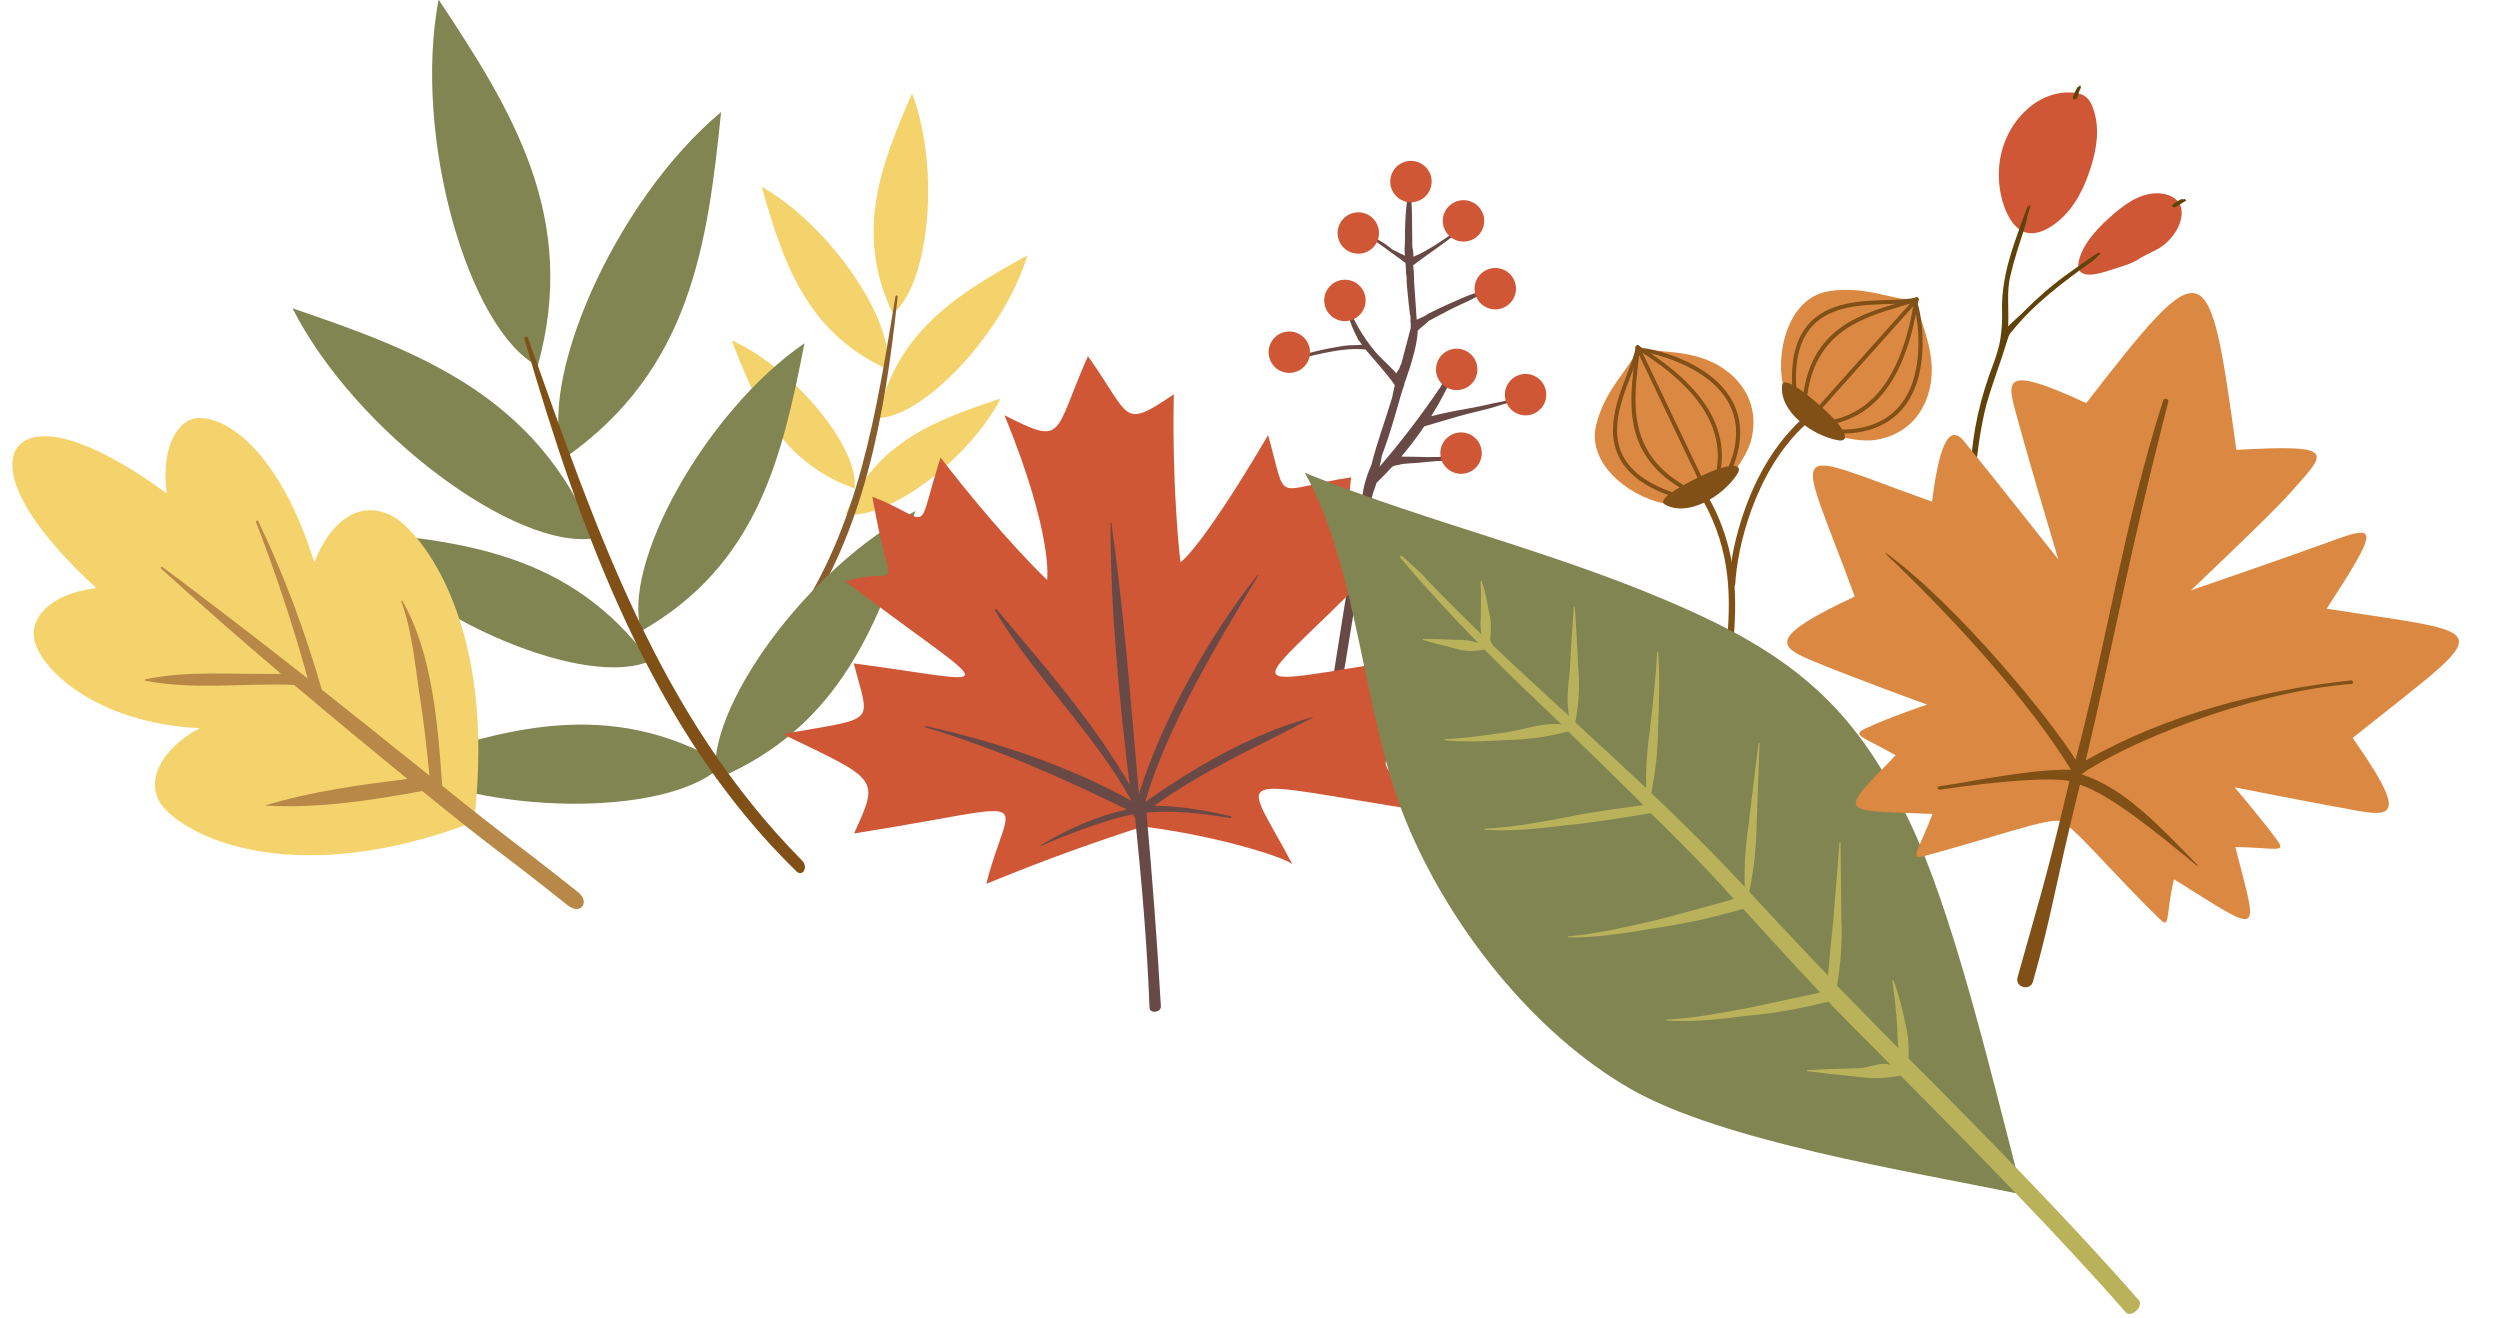 <?xml version="1.0" encoding="UTF-8"?><svg xmlns="http://www.w3.org/2000/svg" xmlns:xlink="http://www.w3.org/1999/xlink" height="126.2" preserveAspectRatio="xMidYMid meet" version="1.0" viewBox="-22.0 125.9 239.3 126.2" width="239.3" zoomAndPan="magnify"><g><g id="change1_1"><path d="M 169.465 144.23 C 168.977 141.398 169.785 138.645 171.684 136.695 C 172.812 135.535 174.445 134.633 176.395 134.762 C 176.754 134.785 177.137 134.852 177.461 135.039 C 177.945 135.324 178.199 135.824 178.359 136.285 C 179.02 138.18 178.699 140.055 178.176 141.777 C 177.57 143.758 176.672 145.68 175.043 147.055 C 174.266 147.711 172.691 148.738 171.406 147.93 C 170.203 147.168 169.645 145.285 169.465 144.23" fill="#d05736"/></g><g id="change1_2"><path d="M 180.434 146.281 C 181.172 145.66 181.957 145.082 182.84 144.73 C 183.719 144.379 184.711 144.27 185.578 144.586 C 186.047 144.758 186.48 145.07 186.688 145.535 C 186.855 145.906 186.863 146.348 186.785 146.762 C 186.602 147.75 185.977 148.621 185.215 149.27 C 184.449 149.91 183.863 149.984 182.645 150.742 C 181.836 151.238 180.891 151.457 179.996 151.758 C 178.676 152.203 176.398 152.805 177.043 150.637 C 177.551 148.922 179.125 147.391 180.434 146.281" fill="#d05736"/></g><g id="change2_1"><path d="M 178.902 150.18 C 178.922 150.133 178.973 150.09 178.977 150.039 C 178.602 150.168 176.77 151.496 176.336 151.816 C 174.617 153.008 173.039 154.387 171.578 155.863 C 171.125 156.293 170.652 156.699 170.223 157.145 C 170.254 156.574 170.242 156.004 170.23 155.426 C 170.211 154.438 170.184 153.41 170.41 152.398 C 170.766 150.84 171.266 149.312 171.766 147.797 C 171.898 147.387 172.008 146.969 172.074 146.539 C 172.168 146.246 172.27 145.953 172.355 145.656 C 172.391 145.555 172.23 145.504 172.188 145.602 C 172.164 145.66 172.121 145.773 172.098 145.844 C 172.094 145.75 172.121 145.668 172.105 145.57 L 171.895 146.145 C 171.363 147.574 170.371 150.238 170 152.035 C 169.793 153.027 169.652 154.031 169.633 155.035 L 169.641 156.137 C 169.652 156.855 169.586 157.602 169.48 158.32 C 169.367 159.066 169.129 159.805 168.883 160.52 C 167.543 163.949 166.773 167.406 166.672 170.5 C 166.625 171.016 166.59 171.535 166.562 172.055 L 166.68 172.219 L 166.73 172.246 L 167.051 172.07 C 167.07 171.707 167.238 169.719 167.238 169.688 L 167.355 168.754 C 167.52 167.496 167.852 165.637 168.164 164.531 C 168.48 163.426 168.852 162.332 169.23 161.246 C 169.559 160.281 169.887 159.32 170.18 158.344 C 170.219 158.188 170.363 157.812 170.516 157.688 C 172.688 154.98 175.531 152.855 178.266 150.91 C 178.441 150.785 178.633 150.609 178.781 150.414 C 178.887 150.34 178.992 150.254 179.039 150.219 C 179.09 150.184 179.055 150.105 179 150.125 C 178.98 150.133 178.93 150.168 178.902 150.18" fill="#614309"/></g><g id="change2_2"><path d="M 187.297 145.07 L 187.191 145.043 C 187.184 144.973 187.141 144.914 187.059 144.953 C 187.031 144.965 187.008 144.977 186.984 144.988 L 186.844 144.949 C 186.562 145.078 186.27 145.211 185.902 145.555 L 185.973 145.711 L 186.02 145.734 L 186.211 145.73 C 186.461 145.59 186.742 145.438 187.082 145.207 C 187.098 145.203 187.113 145.191 187.129 145.188 C 187.137 145.184 187.129 145.176 187.137 145.176 C 187.191 145.137 187.234 145.113 187.297 145.07" fill="#614309"/></g><g id="change2_3"><path d="M 177.039 134.602 C 177.09 134.504 177.125 134.398 177.18 134.305 C 177.211 134.238 177.176 134.188 177.133 134.152 C 177.141 134.109 177.148 134.09 177.156 134.047 L 176.828 134.277 L 176.789 134.359 C 176.652 134.637 176.516 134.906 176.422 135.195 L 176.441 135.406 L 176.512 135.438 L 176.801 135.32 C 176.883 135.109 176.969 134.879 177.039 134.602" fill="#614309"/></g><g id="change3_1"><path d="M 117.48 165.785 C 118.863 165.371 120.344 165.125 121.703 164.645 C 122.371 164.469 123.035 164.289 123.695 164.078 C 123.707 164.035 123.688 163.988 123.629 164 C 123.59 164.008 123.551 164.023 123.512 164.031 C 123.5 164.027 123.484 164.031 123.473 164.027 C 123.293 163.969 123.016 164.043 122.785 164.129 C 122.32 164.215 121.855 164.316 121.395 164.418 C 121.141 164.457 120.887 164.512 120.625 164.578 C 119.883 164.742 119.137 164.906 118.383 165.031 C 117.242 165.227 116.113 165.453 114.996 165.738 C 115.863 164.367 116.609 162.945 117.172 161.504 C 117.301 161.297 117.434 161.098 117.578 160.914 C 117.625 160.855 117.57 160.738 117.488 160.777 C 117.477 160.785 117.469 160.797 117.457 160.805 C 117.453 160.805 117.453 160.805 117.453 160.801 C 117.449 160.805 117.449 160.809 117.445 160.812 C 117.184 160.973 117.039 161.324 116.852 161.582 C 116.457 161.961 116.172 162.434 115.902 162.914 C 115.895 162.93 115.883 162.941 115.875 162.953 C 115.855 162.984 115.828 163.016 115.809 163.047 C 114.012 165.688 112.145 168.148 110.051 170.574 C 110.141 170.215 110.219 169.855 110.277 169.488 C 110.977 167.676 111.508 165.77 112.027 163.945 C 112.141 163.547 112.285 163.105 112.441 162.641 C 112.438 162.633 112.43 162.621 112.422 162.613 C 112.527 162.359 112.621 162.102 112.699 161.84 C 112.746 161.695 112.797 161.547 112.844 161.395 C 112.848 161.398 112.848 161.398 112.852 161.402 C 113.25 160.184 113.605 158.895 113.703 157.73 C 113.699 157.676 113.695 157.617 113.691 157.562 C 113.695 157.559 113.699 157.555 113.703 157.551 C 113.715 157.547 113.723 157.543 113.73 157.531 C 113.977 157.266 114.301 157.043 114.566 156.801 C 114.625 156.75 114.676 156.684 114.73 156.621 C 114.73 156.629 114.73 156.633 114.73 156.637 C 115.434 156.258 116.133 155.879 116.844 155.516 C 117.957 154.945 119.227 154.488 120.227 153.746 C 120.234 153.738 120.23 153.719 120.219 153.719 C 118.984 153.895 117.742 154.531 116.609 155.027 C 115.945 155.316 115.301 155.633 114.652 155.957 C 114.652 155.965 114.656 155.973 114.656 155.98 C 114.539 156.039 114.426 156.105 114.312 156.176 C 114.105 156.285 113.883 156.375 113.672 156.48 C 113.652 156.488 113.633 156.492 113.613 156.504 C 113.586 156.219 113.551 155.934 113.551 155.645 C 113.484 154.715 113.422 153.785 113.355 152.855 C 113.355 152.34 113.332 151.816 113.273 151.293 C 114.68 150.195 116.23 149.246 117.582 148.082 C 117.562 148.074 117.551 148.062 117.531 148.066 C 117.379 148.102 117.23 148.168 117.078 148.23 C 116.512 148.609 115.941 148.984 115.379 149.363 C 114.719 149.754 114.016 150.195 113.297 150.473 C 113.297 150.16 113.262 149.844 113.188 149.535 C 113.152 147.605 113.223 145.648 112.973 143.742 C 112.965 143.699 112.898 143.691 112.891 143.738 C 112.566 145.469 112.461 147.344 112.48 149.238 C 112.438 149.625 112.434 150.008 112.48 150.379 C 112.223 150.238 111.934 150.129 111.711 150 C 111.59 149.93 111.457 149.871 111.328 149.812 C 110.98 149.551 110.645 149.281 110.328 149.09 C 109.598 148.641 108.84 148.277 108.156 147.773 C 108.145 147.863 108.168 147.965 108.25 148.02 C 109.711 148.996 111.121 150.023 112.531 151.066 C 112.539 151.172 112.547 151.273 112.559 151.379 C 112.562 151.465 112.566 151.547 112.574 151.637 C 112.566 151.918 112.59 152.191 112.641 152.445 C 112.633 153.086 112.711 153.691 112.777 154.324 C 112.828 154.809 112.863 155.281 112.934 155.762 C 112.945 155.832 112.945 155.91 112.949 155.988 C 112.98 156.047 113.008 156.113 113.008 156.203 C 113.008 156.406 113.02 156.605 113.02 156.805 C 113.027 156.836 113.039 156.855 113.039 156.891 C 113.043 157.02 113.035 157.121 113.023 157.223 C 113.035 157.23 113.039 157.242 113.047 157.25 C 112.746 158.387 112.449 159.527 112.148 160.664 C 112.066 160.836 111.988 161.016 111.934 161.191 C 111.832 161.336 111.738 161.484 111.66 161.637 C 110.969 160.879 110.094 160.105 109.699 159.641 C 108.387 158.086 107.312 156.23 106.734 154.254 C 106.66 154.238 106.578 154.316 106.598 154.402 C 106.883 155.559 107.234 156.941 107.84 158.07 C 107.848 158.082 107.855 158.09 107.863 158.098 C 107.93 158.301 108.039 158.5 108.188 158.641 C 108.191 158.648 108.199 158.656 108.203 158.664 C 108.254 158.746 108.312 158.82 108.371 158.891 C 107.895 158.961 107.316 158.914 106.848 158.977 C 106.285 159.051 105.727 159.152 105.172 159.258 C 104.172 159.453 103.184 159.719 102.199 159.977 C 102.066 160.012 102.109 160.242 102.246 160.219 C 102.258 160.215 102.27 160.211 102.277 160.211 C 102.281 160.211 102.281 160.211 102.281 160.211 C 104.402 159.809 106.512 159.133 108.707 159.355 C 109.648 160.48 110.648 161.535 111.504 162.754 C 111.492 162.809 111.48 162.863 111.473 162.918 C 111.441 163.055 111.41 163.191 111.383 163.328 C 111.363 163.414 111.344 163.512 111.328 163.609 C 111.305 163.723 111.277 163.836 111.258 163.949 C 110.621 166.07 109.828 168.191 109.285 170.344 C 108.809 171.473 108.383 172.711 108.41 173.805 C 108.367 174 108.344 174.191 108.312 174.391 C 107.688 177.23 105.637 190.766 105.145 193.559 C 105.062 194.02 105.785 194.168 105.859 193.699 C 105.891 193.516 105.926 193.324 105.957 193.141 C 106.043 193.145 106.133 193.105 106.152 192.992 C 106.715 190.059 108.863 176.52 109.305 173.555 C 109.348 173.383 109.398 173.207 109.449 173.031 C 109.566 172.734 109.676 172.43 109.762 172.117 C 110.266 171.625 110.766 171.113 111.258 170.578 C 111.348 170.551 111.434 170.512 111.508 170.469 C 111.758 170.43 112.004 170.375 112.246 170.309 C 112.754 170.262 113.258 170.234 113.766 170.199 C 114.355 170.156 114.938 170.066 115.531 170.031 C 116.031 170 116.609 170.016 117.082 169.809 C 117.109 169.809 117.133 169.805 117.16 169.805 C 117.156 169.797 117.148 169.789 117.145 169.781 C 117.172 169.77 117.195 169.77 117.219 169.754 C 117.246 169.738 117.223 169.699 117.195 169.711 C 117.168 169.719 117.125 169.715 117.094 169.723 C 117.07 169.707 117.051 169.695 117.023 169.691 C 117.02 169.691 117.016 169.691 117.012 169.691 C 117.047 169.617 116.578 169.605 116.367 169.605 C 116.098 169.605 115.828 169.633 115.559 169.648 C 115.496 169.645 115.43 169.637 115.379 169.641 C 115.188 169.645 114.996 169.648 114.805 169.652 C 114.789 169.652 114.773 169.652 114.758 169.652 C 114.652 169.645 114.547 169.645 114.438 169.645 C 113.664 169.633 112.898 169.609 112.129 169.605 C 112.809 168.809 113.449 167.973 114.059 167.109 C 114.055 167.102 114.059 167.09 114.059 167.082 C 114.152 166.961 114.246 166.836 114.332 166.711 C 115.379 166.391 116.434 166.102 117.48 165.785" fill="#694945"/></g><g id="change1_3"><path d="M 114.828 144.168 C 114.336 145.148 113.145 145.543 112.168 145.055 C 111.188 144.562 110.793 143.371 111.285 142.395 C 111.773 141.414 112.965 141.02 113.941 141.508 C 114.922 142 115.316 143.191 114.828 144.168" fill="#d05736"/></g><g id="change1_4"><path d="M 109.789 149.094 C 109.297 150.07 108.105 150.465 107.129 149.977 C 106.148 149.484 105.754 148.293 106.246 147.316 C 106.734 146.34 107.926 145.941 108.906 146.434 C 109.883 146.922 110.277 148.113 109.789 149.094" fill="#d05736"/></g><g id="change1_5"><path d="M 108.508 155.543 C 108.016 156.52 106.824 156.918 105.848 156.426 C 104.867 155.938 104.473 154.746 104.965 153.77 C 105.453 152.789 106.645 152.395 107.621 152.883 C 108.602 153.375 108.996 154.562 108.508 155.543" fill="#d05736"/></g><g id="change1_6"><path d="M 122.902 154.422 C 122.41 155.398 121.223 155.797 120.242 155.305 C 119.262 154.816 118.867 153.625 119.355 152.645 C 119.848 151.668 121.039 151.27 122.02 151.762 C 122.996 152.254 123.391 153.441 122.902 154.422" fill="#d05736"/></g><g id="change1_7"><path d="M 125.801 164.562 C 125.309 165.543 124.117 165.938 123.141 165.449 C 122.16 164.957 121.766 163.766 122.258 162.789 C 122.746 161.809 123.938 161.414 124.914 161.902 C 125.895 162.395 126.289 163.586 125.801 164.562" fill="#d05736"/></g><g id="change1_8"><path d="M 119.207 162.148 C 118.719 163.125 117.527 163.52 116.547 163.031 C 115.57 162.539 115.172 161.352 115.664 160.371 C 116.152 159.395 117.344 158.996 118.324 159.488 C 119.301 159.977 119.695 161.168 119.207 162.148" fill="#d05736"/></g><g id="change1_9"><path d="M 119.625 170.16 C 119.137 171.141 117.945 171.535 116.965 171.043 C 115.988 170.555 115.59 169.363 116.082 168.387 C 116.57 167.406 117.762 167.012 118.742 167.5 C 119.719 167.992 120.117 169.184 119.625 170.16" fill="#d05736"/></g><g id="change1_10"><path d="M 103.184 160.504 C 102.691 161.48 101.504 161.875 100.523 161.387 C 99.547 160.895 99.148 159.703 99.641 158.727 C 100.129 157.746 101.32 157.352 102.301 157.844 C 103.277 158.332 103.676 159.523 103.184 160.504" fill="#d05736"/></g><g id="change1_11"><path d="M 119.859 147.934 C 119.367 148.91 118.176 149.305 117.199 148.816 C 116.219 148.324 115.824 147.133 116.312 146.156 C 116.805 145.176 117.996 144.781 118.977 145.27 C 119.953 145.762 120.348 146.953 119.859 147.934" fill="#d05736"/></g><g id="change4_1"><path d="M 148.777 163.156 C 147.871 160.188 148.938 154.453 153.031 153.777 C 156.723 153.172 159.547 154.812 161.445 154.562 C 161.496 156.18 163.211 158.988 162.863 162.191 C 162.598 164.688 161.094 167.484 157.414 168.02 C 155.672 168.277 150.078 167.43 148.777 163.156" fill="#db8942"/></g><g id="change5_1"><path d="M 151.504 165.895 C 151.461 165.895 151.414 165.875 151.375 165.844 C 151.297 165.77 151.289 165.648 151.359 165.566 C 153.055 163.668 154.906 161.594 156.746 159.535 C 158.312 157.785 159.863 156.043 161.301 154.434 C 161.371 154.355 161.492 154.352 161.574 154.418 C 161.656 154.488 161.664 154.613 161.594 154.691 C 160.152 156.305 158.602 158.043 157.035 159.793 C 155.195 161.852 153.344 163.93 151.648 165.828 C 151.613 165.871 151.559 165.895 151.504 165.895" fill="#805017"/></g><g id="change5_2"><path d="M 152.82 166.598 C 152.727 166.598 152.645 166.527 152.629 166.43 C 152.613 166.324 152.688 166.227 152.793 166.211 C 157.355 165.543 160.121 161.723 161.258 154.531 C 161.273 154.43 161.383 154.352 161.477 154.371 C 161.582 154.387 161.656 154.488 161.637 154.594 C 160.477 161.973 157.602 165.898 152.848 166.598 C 152.84 166.598 152.828 166.598 152.82 166.598" fill="#805017"/></g><g id="change5_3"><path d="M 154.188 167.406 C 154 167.406 153.809 167.402 153.617 167.391 C 153.508 167.387 153.426 167.297 153.434 167.191 C 153.438 167.086 153.52 167.004 153.625 167.004 C 153.625 167.004 153.629 167.004 153.633 167.008 C 156.57 167.141 158.73 166.273 160.066 164.453 C 162.477 161.184 161.453 155.859 161.223 155.215 C 161.188 155.113 161.238 155.004 161.34 154.969 C 161.441 154.93 161.551 154.984 161.59 155.086 C 161.84 155.785 162.926 161.227 160.383 164.684 C 159.047 166.488 156.969 167.406 154.188 167.406" fill="#805017"/></g><g id="change5_4"><path d="M 150.684 165.129 C 150.676 165.129 150.676 165.129 150.672 165.129 C 150.562 165.125 150.48 165.031 150.488 164.926 C 150.879 157.5 155.844 156.035 159.836 154.855 C 160.371 154.695 160.895 154.543 161.387 154.379 C 161.484 154.348 161.598 154.398 161.633 154.5 C 161.664 154.602 161.609 154.715 161.508 154.746 C 161.012 154.91 160.484 155.066 159.941 155.227 C 156.07 156.371 151.25 157.793 150.875 164.945 C 150.871 165.047 150.785 165.129 150.684 165.129" fill="#805017"/></g><g id="change5_5"><path d="M 149.848 164.301 C 149.754 164.301 149.668 164.23 149.656 164.129 C 149.273 160.863 149.738 158.52 151.082 156.965 C 152.965 154.785 156.148 154.691 158.707 154.613 C 159.793 154.582 160.73 154.555 161.398 154.375 C 161.496 154.34 161.605 154.406 161.633 154.512 C 161.66 154.617 161.602 154.723 161.496 154.75 C 160.785 154.941 159.828 154.969 158.719 155.004 C 156.234 155.078 153.145 155.168 151.375 157.219 C 150.105 158.688 149.672 160.934 150.043 164.086 C 150.055 164.191 149.98 164.289 149.871 164.301 C 149.863 164.301 149.855 164.301 149.848 164.301" fill="#805017"/></g><g id="change5_6"><path d="M 152.203 164.715 C 150.379 163.121 148.676 161.918 148.582 162.801 C 148.312 165.332 151.496 167.598 153.926 168.043 C 155.125 168.262 154.859 167.031 152.203 164.715" fill="#805017"/></g><g id="change4_2"><path d="M 137.781 174.16 C 134.691 173.848 129.816 170.645 130.781 166.605 C 131.648 162.969 134.258 161.004 134.762 159.152 C 136.27 159.734 139.523 159.238 142.344 160.797 C 144.539 162.012 146.539 164.48 145.609 168.078 C 145.168 169.785 142.223 174.613 137.781 174.16" fill="#db8942"/></g><g id="change5_7"><path d="M 141.18 172.824 C 141.109 172.824 141.039 172.781 141.008 172.711 C 139.992 170.59 138.895 168.281 137.797 165.973 C 136.695 163.664 135.598 161.359 134.586 159.234 C 134.539 159.141 134.578 159.023 134.676 158.977 C 134.777 158.93 134.887 158.973 134.934 159.066 C 135.945 161.188 137.047 163.5 138.145 165.809 C 139.242 168.113 140.344 170.422 141.355 172.543 C 141.402 172.645 141.359 172.758 141.266 172.805 C 141.234 172.816 141.207 172.824 141.18 172.824" fill="#805017"/></g><g id="change5_8"><path d="M 142.34 171.883 C 142.32 171.883 142.309 171.883 142.289 171.875 C 142.188 171.852 142.125 171.746 142.152 171.641 C 143.301 167.176 140.848 163.145 134.66 159.316 C 134.566 159.262 134.539 159.145 134.598 159.051 C 134.652 158.961 134.773 158.934 134.859 158.988 C 141.215 162.918 143.723 167.09 142.523 171.738 C 142.504 171.824 142.426 171.883 142.34 171.883" fill="#805017"/></g><g id="change5_9"><path d="M 143.383 171.453 C 143.355 171.453 143.328 171.445 143.301 171.43 C 143.203 171.387 143.16 171.27 143.207 171.172 C 144.457 168.52 144.504 166.195 143.348 164.254 C 141.27 160.773 135.957 159.648 135.277 159.609 C 135.168 159.605 135.09 159.516 135.094 159.406 C 135.098 159.305 135.184 159.223 135.285 159.223 C 135.289 159.223 135.293 159.223 135.297 159.227 C 136.043 159.266 141.484 160.375 143.68 164.055 C 144.906 166.113 144.867 168.562 143.559 171.34 C 143.527 171.41 143.457 171.453 143.383 171.453" fill="#805017"/></g><g id="change5_10"><path d="M 140.156 173.289 C 140.129 173.289 140.102 173.281 140.074 173.27 C 133.379 170.035 133.949 164.887 134.406 160.754 C 134.469 160.195 134.527 159.652 134.566 159.141 C 134.574 159.031 134.645 158.961 134.773 158.961 C 134.883 158.969 134.961 159.062 134.953 159.164 C 134.914 159.688 134.855 160.23 134.793 160.793 C 134.348 164.809 133.797 169.805 140.242 172.918 C 140.34 172.965 140.379 173.082 140.332 173.176 C 140.301 173.246 140.23 173.289 140.156 173.289" fill="#805017"/></g><g id="change5_11"><path d="M 139.07 173.734 C 139.055 173.734 139.035 173.73 139.02 173.727 C 135.859 172.816 133.879 171.48 132.965 169.637 C 131.684 167.059 132.828 164.086 133.746 161.699 C 134.141 160.688 134.477 159.812 134.566 159.125 C 134.582 159.02 134.684 158.961 134.785 158.961 C 134.891 158.977 134.969 159.07 134.953 159.18 C 134.855 159.906 134.508 160.805 134.109 161.84 C 133.219 164.152 132.105 167.039 133.312 169.469 C 134.176 171.203 136.078 172.473 139.125 173.355 C 139.23 173.383 139.289 173.488 139.258 173.594 C 139.23 173.68 139.156 173.734 139.07 173.734" fill="#805017"/></g><g id="change5_12"><path d="M 140.543 171.605 C 138.367 172.672 136.602 173.773 137.379 174.203 C 139.605 175.43 142.93 173.371 144.277 171.305 C 144.945 170.285 143.707 170.055 140.543 171.605" fill="#805017"/></g><g id="change5_13"><path d="M 143.535 189.012 C 143.531 189.012 143.523 189.012 143.52 189.008 C 143.352 188.996 143.223 188.855 143.23 188.688 C 143.258 188.285 143.281 187.875 143.312 187.453 C 143.586 183.617 143.918 178.84 140.867 173.566 C 140.781 173.418 140.832 173.234 140.977 173.148 C 141.121 173.062 141.309 173.113 141.395 173.262 C 144.539 178.695 144.195 183.574 143.922 187.496 C 143.895 187.914 143.863 188.324 143.84 188.723 C 143.828 188.887 143.695 189.012 143.535 189.012" fill="#805017"/></g><g id="change5_14"><path d="M 143.797 182.07 C 143.789 182.07 143.785 182.07 143.781 182.07 C 143.609 182.062 143.48 181.918 143.492 181.75 C 143.664 178.355 145.344 170.699 150.457 166.039 C 150.578 165.93 150.77 165.938 150.887 166.062 C 151 166.188 150.992 166.379 150.867 166.492 C 145.902 171.016 144.27 178.473 144.102 181.781 C 144.094 181.945 143.957 182.07 143.797 182.07" fill="#805017"/></g><g id="change6_1"><path d="M 65.301 134.828 C 68.066 142.078 66.906 153.207 63.461 155.91 C 59.738 148.18 62.348 141.629 65.301 134.828" fill="#f5d36c"/></g><g id="change6_2"><path d="M 50.902 143.77 C 57.645 147.613 63.824 156.941 62.879 161.219 C 55.094 157.617 52.945 150.898 50.902 143.77" fill="#f5d36c"/></g><g id="change6_3"><path d="M 48.027 158.469 C 54.184 161.27 60.281 168.875 59.801 172.66 C 52.762 170.152 50.363 164.492 48.027 158.469" fill="#f5d36c"/></g><g id="change6_4"><path d="M 76.348 150.336 C 74.109 157.77 66.402 165.875 62.02 165.91 C 63.789 157.516 69.859 153.922 76.348 150.336" fill="#f5d36c"/></g><g id="change6_5"><path d="M 73.773 164.055 C 70.652 170.07 62.723 175.781 58.961 175.105 C 61.832 168.188 67.625 166.082 73.773 164.055" fill="#f5d36c"/></g><g id="change7_1"><path d="M 53.793 185.648 C 60.262 176.262 61.844 165.477 63.715 154.285 C 63.738 154.137 63.938 154.152 63.922 154.301 C 62.734 165.48 60.746 177.066 54.223 186.172 C 53.934 186.574 53.516 186.055 53.793 185.648" fill="#885c2d"/></g><g id="change8_1"><path d="M 19.98 125.859 C 17.5 138.957 22.824 157.414 29.465 160.938 C 33.422 146.75 27.027 136.465 19.98 125.859" fill="#818552"/></g><g id="change8_2"><path d="M 47.023 136.625 C 36.785 145.156 29.168 162.793 32.055 169.734 C 44.129 161.293 45.727 149.289 47.023 136.625" fill="#818552"/></g><g id="change8_3"><path d="M 55.004 158.754 C 45.445 165.348 37.434 180.043 39.391 186.297 C 50.535 179.93 52.875 169.641 55.004 158.754" fill="#818552"/></g><g id="change8_4"><path d="M 65.621 174.812 C 55.227 180.234 45.375 193.973 46.559 200.48 C 58.52 195.48 62.137 185.461 65.621 174.812" fill="#818552"/></g><g id="change8_5"><path d="M 6 155.414 C 12.023 167.301 27.508 178.672 34.922 177.41 C 29.395 163.754 18.051 159.512 6 155.414" fill="#818552"/></g><g id="change8_6"><path d="M 11.02 176.727 C 18.664 185.504 34.207 191.824 40.215 189.168 C 32.613 178.785 22.102 177.621 11.02 176.727" fill="#818552"/></g><g id="change8_7"><path d="M 15.523 199.277 C 26.039 204.27 42.816 203.848 47.262 199.012 C 36.145 192.531 26.039 195.668 15.523 199.277" fill="#818552"/></g><g id="change5_15"><path d="M 54.793 208.289 C 41.027 194.371 35.094 176.621 28.543 158.27 C 28.461 158.027 28.125 158.113 28.199 158.359 C 33.582 176.895 40.449 195.883 54.227 209.301 C 54.836 209.891 55.387 208.887 54.793 208.289" fill="#805017"/></g><g id="change1_12"><path d="M 87.387 205.012 C 80.52 207.242 76.105 208.996 72.414 210.496 C 74.645 201.566 78.211 202.766 59.75 205.68 C 62.191 200.332 62.16 200.617 52.902 196.164 C 62.117 194.52 61.266 195.391 59.723 189.402 C 74.328 191.316 73.727 192.773 58.934 181.562 C 64.531 179.781 63.312 184.012 61.504 173.441 C 67.465 175.785 65.547 177.461 68.027 169.699 C 73.992 177.43 78.23 181.414 78.23 181.414 C 78.23 181.414 78.875 177.195 74.152 165.645 C 79.996 168.641 78.805 167.504 82.137 159.992 C 86.328 165.879 85.316 167.043 90.355 163.645 C 90.176 173.137 90.992 179.719 90.992 179.719 C 90.992 179.719 92.898 178.566 99.383 167.551 C 101.305 174.34 99.652 172.762 107.332 171.59 C 106.684 178.164 106.02 176.539 111.785 177.992 C 97.762 192.918 93.906 191.875 113.891 188.797 C 107.918 194.133 107.641 192.535 116.289 195.641 C 109.031 199.27 109.141 197.707 114.473 203.559 C 94.926 200.523 96.938 199.5 101.695 208.613 C 100.852 207.918 94.418 205.887 87.387 205.012" fill="#d05736"/></g><g id="change3_2"><path d="M 88.484 203.027 C 93.398 199.527 98.117 197.508 103.633 194.602 C 103.672 194.578 103.633 194.535 103.594 194.547 C 97.719 196.184 92.402 199.297 87.617 202.664 C 89.648 195.578 94.582 187.355 98.445 180.988 C 98.473 180.949 98.383 180.93 98.352 180.969 C 93.824 186.652 89.316 194.645 87.016 201.879 C 86.254 193.266 85.59 184.52 84.391 175.98 C 84.379 175.918 84.297 175.926 84.297 175.984 C 84.293 184.242 85.121 192.758 86.125 201.02 C 82.711 195.086 77.887 189.543 73.398 184.227 C 73.336 184.148 73.172 184.23 73.223 184.316 C 77.008 190.676 82.742 196.086 86.309 202.551 C 86.309 202.555 86.309 202.555 86.309 202.559 C 80.48 199.289 73.398 196.895 66.656 195.402 C 66.566 195.387 66.5 195.496 66.594 195.523 C 73.531 197.605 79.57 200.316 85.855 203.383 C 83.066 203.996 80.145 205.25 77.547 206.855 C 77.484 206.895 77.508 206.934 77.578 206.898 C 80.441 205.633 84.281 204.246 86.461 203.848 C 86.48 203.98 86.555 204.062 86.645 204.113 C 87.27 210.168 87.805 216.238 88.031 222.363 C 88.055 222.957 89.156 222.82 89.121 222.227 C 88.766 216.102 88.301 209.855 87.738 203.68 C 88.98 203.59 91.344 203.438 95.691 204.199 C 95.891 204.234 95.984 204.055 95.789 204.012 C 93.605 203.523 90.969 203.02 88.484 203.027" fill="#694945"/></g><g id="change8_8"><path d="M 134.039 230.109 C 124.773 224.785 116.695 214.559 112.574 204.488 C 108.453 194.418 108.039 180.32 102.895 171.16 C 115.133 176.121 127.617 178.836 140.012 184.473 C 150.242 189.125 155.871 194.18 160.82 204.621 C 164.855 213.125 168.211 227.059 171.594 240.242 C 160.645 237.98 142.84 235.164 134.039 230.109" fill="#818552"/></g><g id="change9_1"><path d="M 153.465 214.195 C 153.258 216.105 153.141 217.48 152.98 219.285 C 150.676 216.895 145.82 211.68 145.445 211.273 C 145.895 209.055 146.125 206.891 146.145 204.789 L 146.426 196.992 L 146.324 197.027 L 145.352 205.02 C 145.055 206.992 144.953 208.914 145 210.793 C 142.129 207.688 139.133 204.711 136.062 201.809 C 136.469 199.73 136.695 197.707 136.703 195.734 C 136.809 193.219 136.891 190.695 136.719 188.27 L 136.617 188.309 C 136.504 190.824 136.188 193.395 135.91 195.957 C 135.637 197.793 135.531 199.586 135.57 201.336 C 133.324 199.223 131.059 197.129 128.785 195.043 C 129.156 193.188 129.219 191.418 129.059 189.73 C 128.98 187.789 128.875 185.863 128.742 183.953 L 128.645 183.992 C 128.488 186.012 128.363 188.012 128.266 190 C 128.105 191.641 127.922 192.938 128.188 194.438 C 125.641 192.098 123.34 190.004 120.84 187.609 C 120.812 187.559 120.793 187.5 120.766 187.449 C 120.766 187.445 120.766 187.441 120.766 187.438 C 120.766 187.434 120.762 187.438 120.762 187.438 C 120.715 187.348 120.688 187.246 120.645 187.156 C 120.641 187.082 120.668 187.004 120.645 186.93 C 120.75 186.086 120.734 185.301 120.539 184.582 C 120.359 183.535 120.176 182.469 119.812 181.512 L 119.715 181.562 C 119.793 182.656 119.742 183.789 119.746 184.914 C 119.691 185.512 119.699 186.09 119.809 186.621 C 118.055 184.922 116.316 183.203 114.633 181.434 C 113.996 180.637 112.992 179.883 112.457 179.344 C 111.973 178.859 111.941 179.223 112.117 179.383 C 114.477 182.184 116.965 184.852 119.516 187.465 C 118.895 187.242 118.23 187.121 117.504 187.148 C 116.414 187.09 115.316 187.059 114.203 187.051 L 114.164 187.148 C 115.152 187.438 116.148 187.699 117.16 187.934 C 118.027 188.23 118.988 188.312 120.098 188.07 C 122.605 190.625 124.871 192.758 127.453 195.234 C 125.793 195.043 124.32 195.609 122.531 195.945 C 120.441 196.242 118.344 196.574 116.312 196.648 L 116.27 196.75 C 118.211 196.961 120.277 196.852 122.328 196.73 C 124.199 196.707 126.109 196.434 128.102 195.918 C 130.629 198.344 135.27 202.891 135.281 202.957 C 133.121 203.293 130.566 203.559 127.941 204.129 C 125.301 204.609 122.648 205.133 120.105 205.215 L 120.07 205.312 C 122.523 205.516 125.164 205.219 127.777 204.91 C 130.379 204.695 135.996 203.738 135.996 203.738 C 136.004 203.699 141.176 208.758 143.961 211.957 C 141.652 212.602 139.359 213.242 136.625 213.953 C 133.758 214.602 130.879 215.305 128.098 215.523 L 128.062 215.625 C 130.77 215.688 133.656 215.203 136.5 214.727 C 137.922 214.516 139.348 214.246 140.773 213.957 C 142.137 213.613 143.484 213.293 144.867 212.906 C 145.059 213.117 149.742 218.293 152.234 220.906 C 150.078 221.375 148.02 221.797 145.59 222.332 C 142.871 222.832 140.141 223.387 137.52 223.48 L 137.48 223.578 C 140.016 223.77 142.738 223.441 145.43 223.109 C 147.926 222.895 150.441 222.406 153.016 221.789 C 155.152 224.027 156.781 225.617 158.961 227.812 C 157.824 227.539 157.176 228.059 155.906 228.156 C 154.285 228.188 152.648 228.242 150.992 228.328 L 150.949 228.426 C 152.48 228.625 154.031 228.797 155.602 228.945 C 156.949 229.16 158.391 229.16 159.922 228.859 C 166.652 235.633 175.203 244.328 181.48 251.52 C 181.977 252.09 183.23 250.934 182.73 250.359 C 176.309 242.996 167.598 234.133 160.688 227.211 C 160.734 226.074 160.664 224.984 160.398 223.98 C 160.117 222.496 159.742 221.051 159.227 219.707 L 159.129 219.762 C 159.363 221.258 159.508 222.789 159.609 224.34 C 159.609 224.988 159.648 225.625 159.73 226.242 C 157.754 224.258 155.789 222.258 153.844 220.242 C 154.211 218.07 154.34 215.965 154.258 213.934 L 154.176 206.488 L 154.078 206.527 L 153.465 214.195" fill="#b9b25b"/></g><g id="change4_3"><path d="M 175.195 204.492 C 174.008 204.172 168.539 206.148 161.996 207.895 C 160.773 208.219 161.746 207.066 162.98 203.812 C 153.906 203.43 153.852 203.984 159.453 198.195 C 156.191 196.363 155.188 196.273 156.586 195.617 C 158.883 194.539 162.457 193.344 162.457 193.344 C 162.457 193.344 155.191 190.711 151.242 189.051 C 148.047 187.707 147.555 186.738 155.535 183 C 149.914 167.633 148.473 168.762 162.934 173.918 C 163.574 168.867 164.477 166.27 166.004 168.137 C 168.141 170.754 175.02 179.445 175.02 179.445 C 175.02 179.445 172.246 170.145 171.367 166.883 C 170.184 162.496 168.934 160.438 177.688 164.484 C 189.199 149.688 189.438 149.848 192.062 168.961 C 201.977 168.414 200.723 169.133 197.062 173.254 C 195.312 175.223 187.719 182.402 187.719 182.402 C 187.719 182.402 196.715 179.324 201.488 177.578 C 205.613 176.074 205.664 176.523 200.711 184.164 C 217.312 186.785 217.004 185.469 203.199 196.539 C 208.133 203.562 207.297 204.148 203.777 203.527 C 199.605 202.789 191.902 201.262 191.902 201.262 C 191.902 201.262 194.535 204.359 195.992 206.355 C 196.906 207.605 195.625 207.016 191.969 206.98 C 194.152 215.629 194.844 215.531 186.094 210.059 C 185.312 213.242 185.738 214.848 184.832 213.965 C 180.023 209.316 176.387 204.816 175.195 204.492" fill="#db8942"/></g><g id="change5_16"><path d="M 176.23 199.578 C 172.359 193.238 165.309 185.375 158.492 178.914 C 158.453 178.879 158.512 178.82 158.547 178.848 C 165.465 183.902 174.305 194.793 176.676 198.617 C 179.789 186.793 181.328 175.902 185.051 164.25 C 185.148 163.938 185.625 164.062 185.543 164.383 C 181.652 179.488 180.113 188.441 177.645 198.695 C 185.359 194.297 194.457 191.949 203.062 191.023 C 203.254 191.004 203.297 191.344 203.105 191.359 C 193.102 192.164 181.301 197.148 177.23 200.008 C 181.297 201.352 184.379 204.625 188.34 208.695 C 188.41 208.77 188.371 208.832 188.285 208.762 C 184.352 205.527 179.996 201.949 177.09 201.016 C 174.633 210.984 174.453 213.285 172.598 219.859 C 172.328 220.809 170.855 220.41 171.117 219.461 C 172.875 213.105 173.727 210.676 176.086 200.66 C 174.379 200.316 169.836 200.578 163.723 201.484 C 163.438 201.523 163.352 201.199 163.637 201.16 C 167.113 200.668 172.215 199.523 176.23 199.578" fill="#805017"/></g><g id="change6_6"><path d="M 23.371 204.582 C 25.648 185.23 18.031 176.785 15.812 175.449 C 12.82 173.648 9.82 175.348 8.082 179.715 C 4.762 169.043 -0.473 165.539 -3.312 165.945 C -4.789 166.156 -6.633 168.348 -6.047 173.125 C -13.078 167.965 -18.422 166.371 -20.332 168.695 C -22.027 171.191 -19.25 176.273 -12.785 182.191 C -17.352 182.738 -18.887 185.09 -18.781 186.695 C -18.59 189.688 -12.93 195.133 -2.875 195.602 C -6.949 197.758 -8.07 201.055 -6.465 203.035 C -3.867 206.242 6.449 211.012 23.371 204.582" fill="#f5d36c"/></g><g id="change10_1"><path d="M 3.426 203.016 C 3.418 203.016 3.414 202.992 3.426 202.988 C 7.793 201.652 12.414 201.031 16.996 200.461 C 13.352 197.484 9.727 194.488 6.152 191.457 C 1.477 191.273 -3.426 191.965 -8.062 191.062 C -8.145 191.043 -8.141 190.93 -8.062 190.914 C -3.906 190.051 0.594 190.488 4.902 190.402 C 1.016 187.09 -2.812 183.746 -6.543 180.359 C -6.688 180.227 -6.582 180.082 -6.422 180.195 C -1.77 183.664 2.852 187.234 7.457 190.848 C 6.051 185.781 4.418 180.82 2.512 175.898 C 2.449 175.746 2.66 175.664 2.73 175.812 C 5.215 180.996 7.223 186.402 8.801 191.918 C 12.25 194.633 15.676 197.395 19.109 200.145 C 18.859 197.688 18.602 195.223 18.215 192.777 C 17.73 189.73 17.488 186.391 16.41 183.473 C 16.387 183.41 16.473 183.352 16.512 183.414 C 19.41 188.414 19.941 195.5 20.324 201.113 C 27.871 207.172 25.781 205.324 33.305 211.273 C 34.539 212.25 33.578 213.539 32.348 212.562 C 24.578 206.379 26.273 208.012 18.418 201.617 C 13.5 202.523 8.461 203.293 3.426 203.016" fill="#b88849"/></g></g></svg>